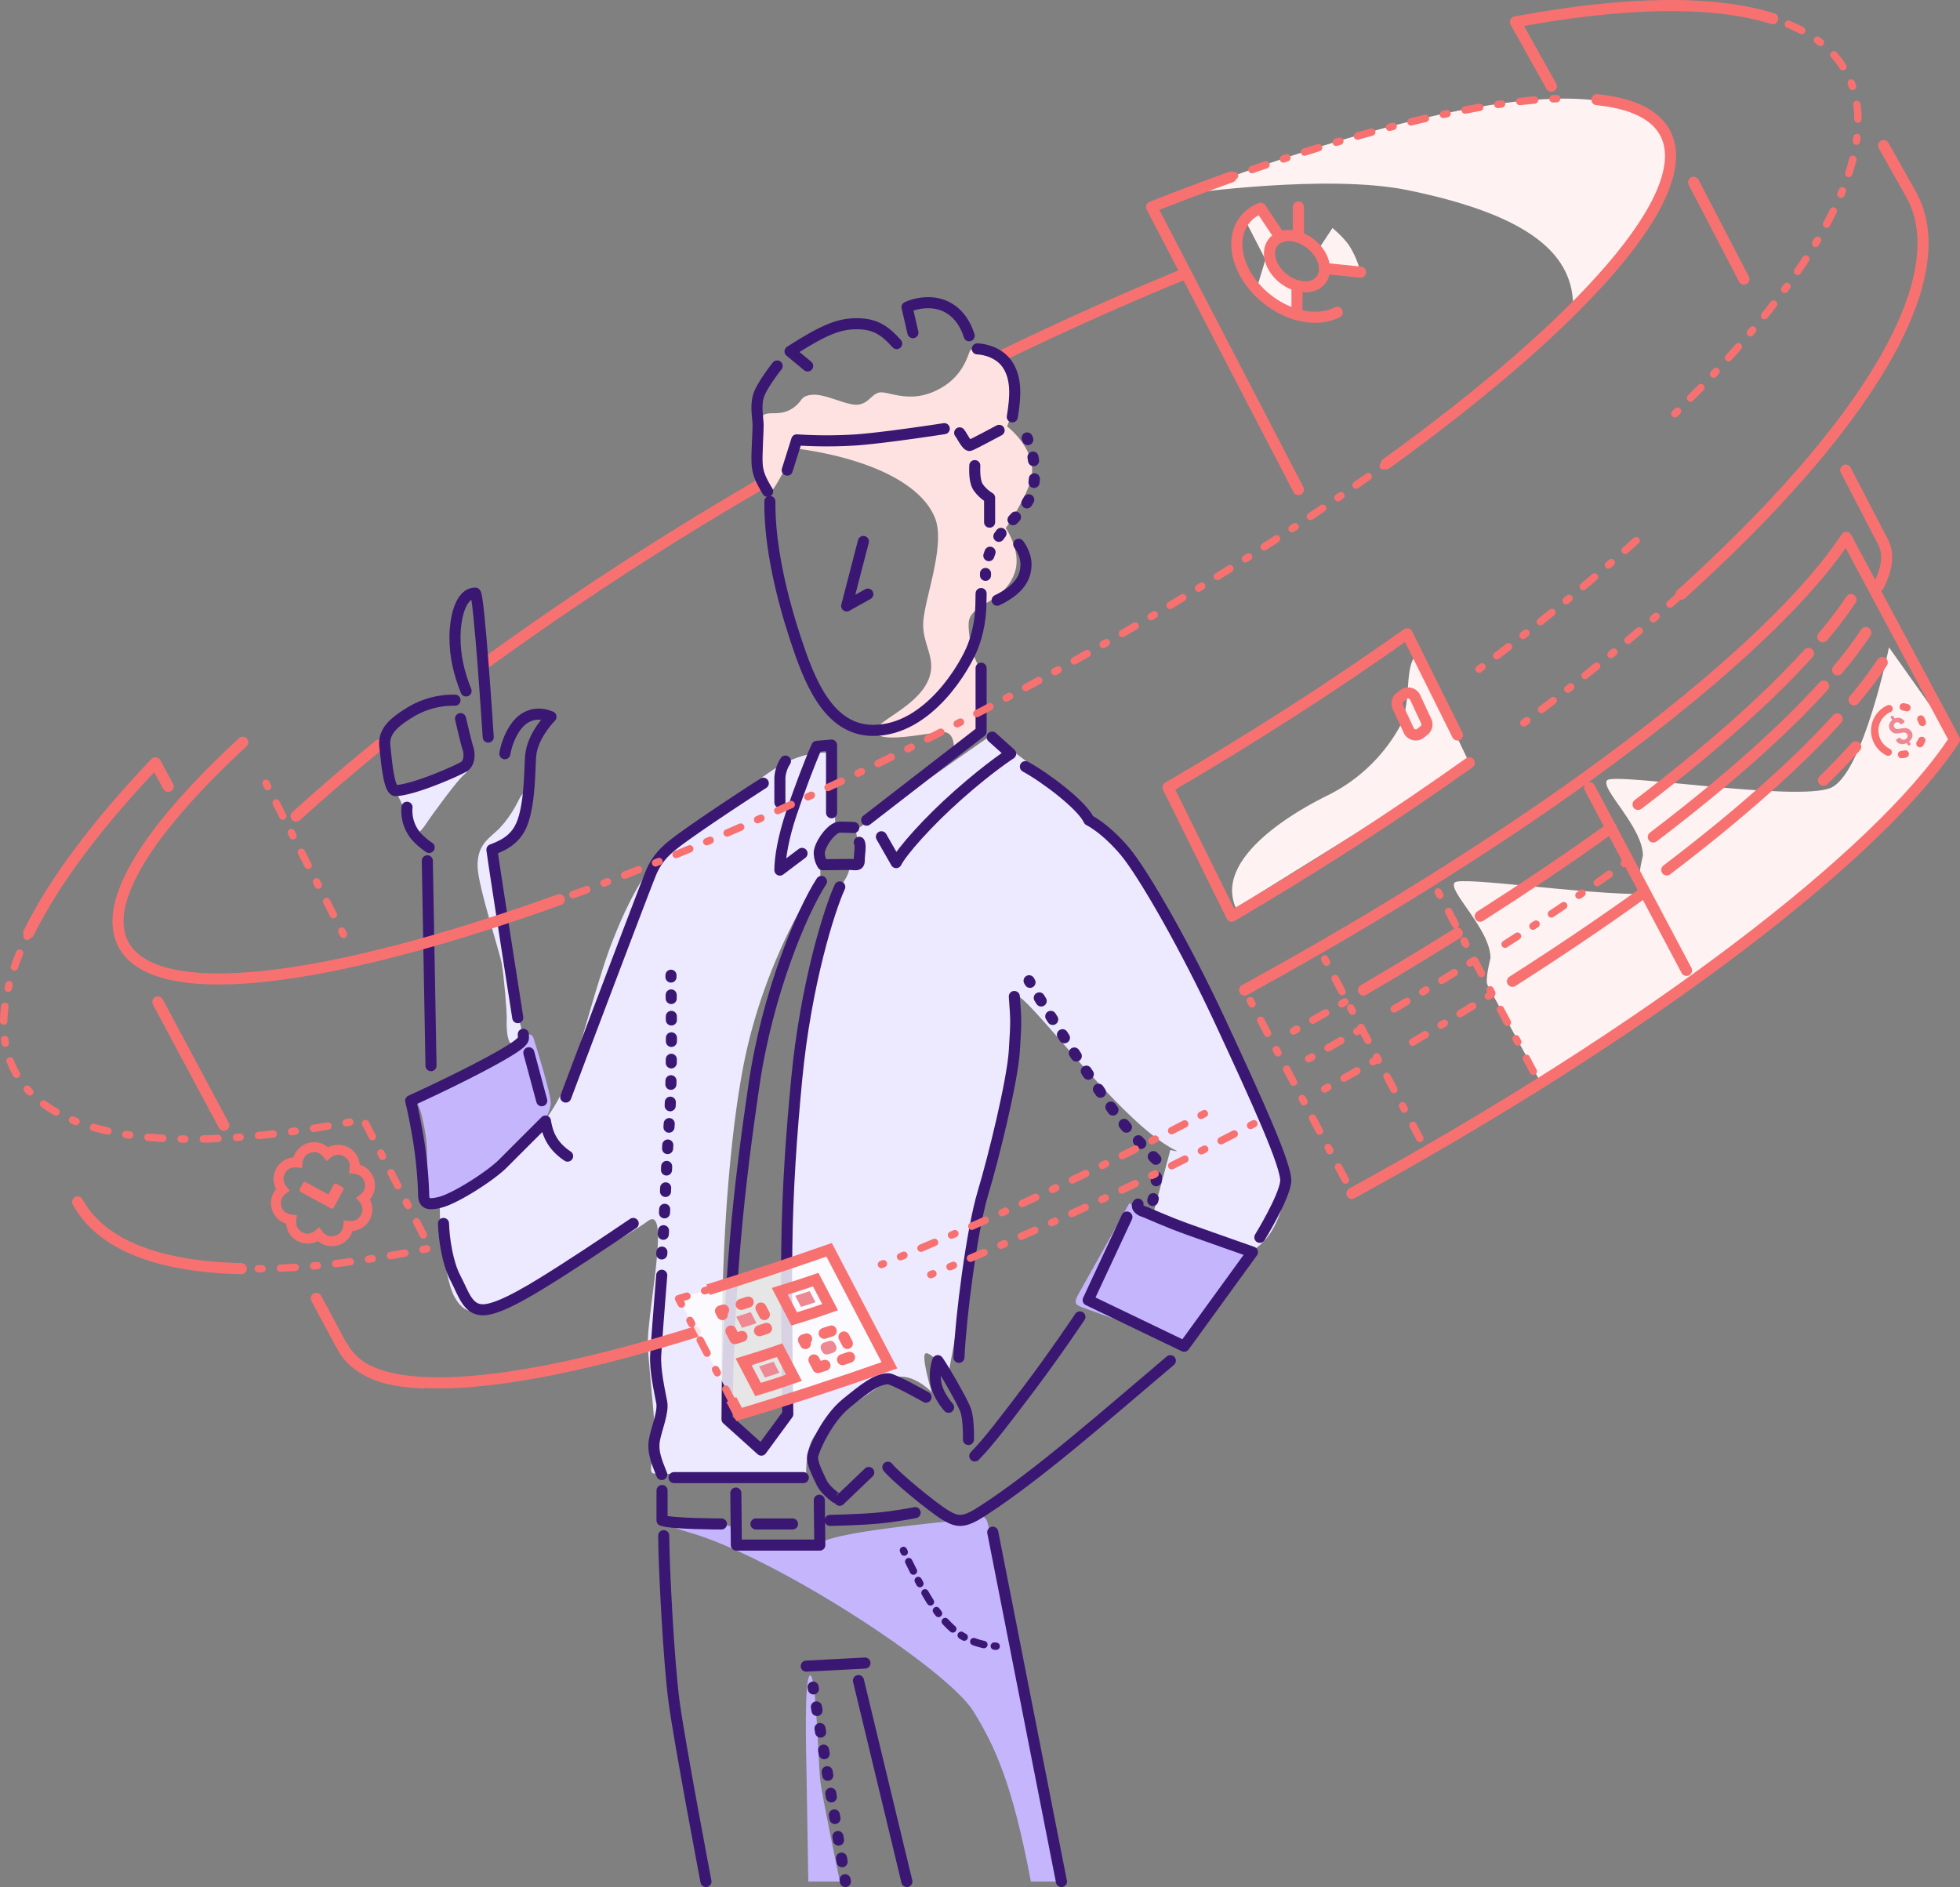 <svg xmlns="http://www.w3.org/2000/svg" viewBox="0 0 1061.77 1022.32"><rect x="0" y="0" width="1061.77" height="1022.32" fill="#808080" stroke="none"/><path d="M263.45,358.9a1745.79,1745.79,0,0,1,149-96.81" style="fill:none;stroke:#f87171;stroke-linecap:round;stroke-linejoin:round;stroke-width:6px"/><path d="M160.41,442.16q20.94-19,44.86-38.51" style="fill:none;stroke:#f87171;stroke-linecap:round;stroke-linejoin:round;stroke-width:6px"/><path d="M541.62,193.21c33.47-16.24,66.37-31,98.33-44.1" style="fill:none;stroke:#f87171;stroke-linecap:round;stroke-linejoin:round;stroke-width:6px"/><path d="M413.14,243.88c.9-6.74-2.61-17.35.74-19.21s8.93.75,15.26-3.35,3.72-6.69,10.79-7.44,19,6.07,24.93,5.33,7.29-5.91,11.76-6.61,15.56,5.76,29.54-.58c11.28-5.11,15.95-12.65,18.88-21,1.14-3.26,2.66-1.26,5.68-1.3,9.3-.13,26,11.16,14.88,41.3,8.19,6.7,15.63,17.49,13,28.28s-13.76,26.79-13.76,26.79,8.83,12.69,4.83,24.18c-6,17.12-24.55,16.38-24.93,27.54-.25,7.52,2.61,18.23,5.21,22.7l.37,35.35-13.76,12.28s1.86-11.91-6-11.54-35,6.65-36.09-.37c-.74-4.84,19.72-12.28,27.16-25.3s-2.23-20.84-1.48-33.86,12.25-42,6.32-56.56c-8-19.72-38.7-32.75-75.53-37.58,0,0-10.79,22-13.4,23.44A37.57,37.57,0,0,1,413.14,243.88Z" style="fill:#fee2e2"/><path d="M215,430c2.69,4.71,5.78,13.19,7.22,17.52s3.85,5.88,8.28-.77,17.53-24.36,20.8-27,2.7-5,0-3.95S215,430,215,430Z" style="fill:#ede9fe"/><path d="M280.62,434.16c2.36-4.89,3.75-5.78,4.91-2.22s-.29,13-5,17.91-9.92,8.29-13.77,9.63c0,0-.58,6.26,0,9.63s13.1,79.36,14,82.25,4.24,11.55-.77,14.34c-5.46,3-5.68-8.86-5.49-13.38s-1.54-23.11-2.6-29.76-13-42.47-13.19-53.25,5.19-14.48,10.21-19C275.32,444.56,279.85,435.75,280.62,434.16Z" style="fill:#ede9fe"/><path d="M227.46,600.86c-2.23-5.68-5.67-10.23,1.77-9.3s53.11-25.21,53.49-27,4.74-7.16,6.42-1.77,9.3,29.68,9.2,34.89-5.76,13.3-5.76,13.3-44.1,44.37-60.93,40.74c-2.68-.86,1.3-21.76-1.12-36.93C229,605,227.46,600.86,227.46,600.86Z" style="fill:#c4b5fd"/><path d="M263.74,710.07c-7.44.56-12.09,2-17.49-7.44S237.51,660,238.44,652c10.79-5,42-25.23,56.21-44.25,8.23-11.05,10.39-18.19,13.18-22.28s16-55.82,24-75.72c3.18-7.9,12.17-31.06,25.68-46.14,8-8.24,42.28-33.55,60.09-45.77,19-13,33.3-9.67,33.3-9.67l1.68,40.37c-5.21,4.83-8.19,8.74-8.19,10.42v15.81s-29,40.74-41.12,99.91c-5.35,26.18-9.31,64.47-11,102.14-2.1,47.45-1.12,92.27-1.12,92.27l20.28,15.63,15.07-18.42s-.74-101.39.37-123.53,10.24-136.19,29.4-163.91c4.66-6.75,3.72-9.11,3.72-9.11s5.23-.13,5.65-1.38c1.23-3.65-2.12-18.53-2.12-18.53l7.26-5.21L537,398.25l21,15.63s25.86,19.54,30.69,29c5.63,4.14,19.29,14.36,34.51,39.44C646.16,520,691.37,615.46,697,640.58c-3.07,27.07-14.79,34-17,36S627.18,661,624.39,658.72c0,0,6.52-24,9.59-35.72,0,0,5,1.23,3.07.28-28.82-14-75.82-78.79-86-84a208.86,208.86,0,0,1-2.24,37.11c-5.58,33.77-17.86,78.7-20.09,88.47s-14.79,78.7-14.79,78.7-10.05-11.72-12.56-10.33,3.35,20.93,3.35,20.93-10.33-10.88-20.37-7.81c-7.82,3.62-36.56,24.56-41,29s-6.69,11.16-6.69,24.28c0,0-79.26-1.12-82.61-1.4s.56-10.88.84-17.86-2.79-33.76-3.91-50.23,12.83-78.21,0-68.65C334,674.08,263.74,710.07,263.74,710.07Z" style="fill:#ede9fe"/><path d="M585.88,708.11c-3.35-1.39-4.47-2.23-1.4-7.53s27.35-48.84,27.35-48.84,6.23,6.46,33.47,15.07S678,679.93,678,679.93l-35.72,48.56Z" style="fill:#c4b5fd"/><path d="M373,830.07c-7.38-2.1-17.67-5.77-5.58-4.84s20.28-2.6,31.25,3c0,13.39,38.81,12.33,45.4,7.81,10.85-7.44,82.42-12.46,86-13.95s5,.94,5.77,7.16S575,1019.32,575,1019.32H558.44c-10.24-54.37-19.91-73.9-31.07-92.14C513.35,904.3,420,843.46,373,830.07Z" style="fill:#c4b5fd"/><path d="M437.88,1019.32s-.74-43-.93-55.86-1.49-54.42,1.86-55.81,4.46,48.11,5.58,57.23S455,1019.32,455,1019.32Z" style="fill:#c4b5fd"/><line x1="233.48" y1="577.32" x2="231.48" y2="466.32" style="fill:none;stroke:#3a1773;stroke-linecap:round;stroke-linejoin:round;stroke-width:6px"/><path d="M232.48,459.09s-6.33-4.1-9-8.77a21.36,21.36,0,0,1-3-13" style="fill:none;stroke:#3a1773;stroke-linecap:round;stroke-linejoin:round;stroke-width:6px"/><path d="M249.48,389.32s3,13,4,16,1,7.83-2,9.91c-2.23,1.55-26.07,12.42-37,13.09-3.79.23-5-15-6-24-.89-7.95,4.65-12.78,13-18a45.14,45.14,0,0,1,25-7" style="fill:none;stroke:#3a1773;stroke-linecap:round;stroke-linejoin:round;stroke-width:6px"/><path d="M252.48,374.32c-4-10-6-19-6-29s2.75-24,11-24c2,0,7,78,7,78" style="fill:none;stroke:#3a1773;stroke-linecap:round;stroke-linejoin:round;stroke-width:6px"/><path d="M273.48,408.32c1-6,4-13,8-17s10-6,17-3c0,0-10,10-11,21-.57,6.19-.24,23.43-4,35-2.93,9-8.69,12.94-17,16,1,8,14,91,14,91" style="fill:none;stroke:#3a1773;stroke-linecap:round;stroke-linejoin:round;stroke-width:6px"/><path d="M283.48,560.32c0,2,.73,2.65-2,5-7,6-37,21-59,31,0,0,2,8,4,20a227.06,227.06,0,0,1,3,30c0,5,1,7,9,5s27-14,34-21l23-23c1,6,3,13,12,19" style="fill:none;stroke:#3a1773;stroke-linecap:round;stroke-linejoin:round;stroke-width:6px"/><line x1="286.48" y1="570.32" x2="293.48" y2="596.32" style="fill:none;stroke:#3a1773;stroke-linecap:round;stroke-linejoin:round;stroke-width:6px"/><path d="M306.48,594.32s43-114,46-121a34.41,34.41,0,0,1,9-13c7-7,52-36,52-36" style="fill:none;stroke:#3a1773;stroke-linecap:round;stroke-linejoin:round;stroke-width:6px"/><path d="M425.48,412.32a19,19,0,0,0-3,9v13.4" style="fill:none;stroke:#3a1773;stroke-linecap:round;stroke-linejoin:round;stroke-width:6px"/><path d="M450.48,440.32V403.65l-8,.67c-4,9-10,25-14,37s-6,23.1-6,30.05l12-9.05" style="fill:none;stroke:#3a1773;stroke-linecap:round;stroke-linejoin:round;stroke-width:6px"/><polyline points="469.48 444.32 531.48 396.32 531.48 361.98" style="fill:none;stroke:#3a1773;stroke-linecap:round;stroke-linejoin:round;stroke-width:6px"/><path d="M537.48,399.32l10,9s-11,7-28,22-31,31-34,37l-8-14" style="fill:none;stroke:#3a1773;stroke-linecap:round;stroke-linejoin:round;stroke-width:6px"/><path d="M465.48,456.32c1,2,0,6.31,0,9.66s-2,2.34-5,2.34-14.79.14-14.79.14a12.56,12.56,0,0,1-1.86-6.07c-.35-4.07,6.45-14.27,11.05-14.27s7.6.2,7.6.2" style="fill:none;stroke:#3a1773;stroke-linecap:round;stroke-linejoin:round;stroke-width:6px"/><path d="M555.48,415.32c11,6,30.8,21,34.4,29,7.6,4,15.3,11.84,19.6,17,10,12,33,52,52,93s36,78,35,86c-1.15,9.15-14,30-14,30" style="fill:none;stroke:#3a1773;stroke-linecap:round;stroke-linejoin:round;stroke-width:6px"/><path d="M616.48,652.32c-1,1,0,3,3,4s11,5,25,10,34,12,34,12l-37,51-52-25,21-45" style="fill:none;stroke:#3a1773;stroke-linecap:round;stroke-linejoin:round;stroke-width:6px"/><path d="M519.48,735.32c1-22,7-69,13-89s16-61,17-77,1-16,0-29.48" style="fill:none;stroke:#3a1773;stroke-linecap:round;stroke-linejoin:round;stroke-width:6px"/><path d="M557.48,531.32l.5.86" style="fill:none;stroke:#3a1773;stroke-linecap:round;stroke-linejoin:round;stroke-width:6px"/><path d="M563,540.6c13.35,21.79,36.69,57.24,44.45,66.72,9,11,19,21,19,21a75,75,0,0,1-.7,16.22" style="fill:none;stroke:#3a1773;stroke-linecap:round;stroke-linejoin:round;stroke-width:6px;stroke-dasharray:1.965,9.826"/><path d="M624.75,649.36l-.27,1" style="fill:none;stroke:#3a1773;stroke-linecap:round;stroke-linejoin:round;stroke-width:6px"/><path d="M363.48,528.32v1" style="fill:none;stroke:#3a1773;stroke-linecap:round;stroke-linejoin:round;stroke-width:6px"/><path d="M363.59,539c.19,17.16.41,50-1.11,70.43-1.82,24.42-2,44.81-3.5,64.08" style="fill:none;stroke:#3a1773;stroke-linecap:round;stroke-linejoin:round;stroke-width:6px;stroke-dasharray:1.937,9.685"/><path d="M358.57,678.32l-.09,1" style="fill:none;stroke:#3a1773;stroke-linecap:round;stroke-linejoin:round;stroke-width:6px"/><path d="M358.48,798.81c-3-7.49-5-12.49-4-18.49s5-15.15,4-20.58-3.84-17.59-3.26-26c1.26-18.38,3.26-42.88,3.26-42.88" style="fill:none;stroke:#3a1773;stroke-linecap:round;stroke-linejoin:round;stroke-width:6px"/><path d="M445,477.51c-10.78,16.62-29.21,60.65-36.47,109.77-8.21,55.62-14,108.28-14.69,181.58l18.6,16.74,14.33-19.53s-.93-56.37-.56-89.12,2.55-62.76,5.39-92.46c4.93-51.35,17.71-91.83,23.32-104" style="fill:none;stroke:#3a1773;stroke-linecap:round;stroke-linejoin:round;stroke-width:6px"/><path d="M585,713.42s-13.83,20.65-27.56,38.79-21.55,28.46-29.37,36.56" style="fill:none;stroke:#3a1773;stroke-linecap:round;stroke-linejoin:round;stroke-width:6px"/><path d="M634,737.14c-35,29.58-71.26,61.67-101.4,81.21-10,6.48-13.4,6.69-20.38,2.51s-27.62-21.21-31.25-26" style="fill:none;stroke:#3a1773;stroke-linecap:round;stroke-linejoin:round;stroke-width:6px"/><path d="M470.62,797.7l-15.75,15.07S447.46,808.3,445,803s-5.3-10.61-4.74-14.23,7.81-20.1,18.13-28.47,16.32-13.13,22.61-13.39c2.79-.12,20.65,10,20.65,10" style="fill:none;stroke:#3a1773;stroke-linecap:round;stroke-linejoin:round;stroke-width:6px"/><path d="M524.62,779.83s.28-10.32-1.39-15.48-13.4-25-15.21-27.21a25.6,25.6,0,0,0-1,12.42c.84,4.74,4.33,10,6.84,12.83" style="fill:none;stroke:#3a1773;stroke-linecap:round;stroke-linejoin:round;stroke-width:6px"/><line x1="435.18" y1="800.49" x2="365.14" y2="800.49" style="fill:none;stroke:#3a1773;stroke-linecap:round;stroke-linejoin:round;stroke-width:6px"/><path d="M358.64,807.46v16.21c5.09,1.93,32.17,1.93,32.17,1.93" style="fill:none;stroke:#3a1773;stroke-linecap:round;stroke-linejoin:round;stroke-width:6px"/><path d="M449.69,823.67s14.79-.3,24.84-1.14,21.21-3.07,21.21-3.07" style="fill:none;stroke:#3a1773;stroke-linecap:round;stroke-linejoin:round;stroke-width:6px"/><polyline points="398.62 808.86 398.9 837.04 444.11 837.04 443.83 812.76" style="fill:none;stroke:#3a1773;stroke-linecap:round;stroke-linejoin:round;stroke-width:6px"/><path d="M409.51,825.6h19.81" style="fill:none;stroke:#3a1773;stroke-linecap:round;stroke-linejoin:round;stroke-width:6px"/><path d="M240.25,662.8c.27,8.47,2.18,21.59,6.56,29.79s6.56,17.77,15.85,16.95,26.51-11.48,42.36-21.6,38-25.14,38-25.14" style="fill:none;stroke:#3a1773;stroke-linecap:round;stroke-linejoin:round;stroke-width:6px"/><path d="M359.55,831.93c0,14.88,2.61,67.53,5.59,89.86s17.3,97.53,17.3,97.53" style="fill:none;stroke:#3a1773;stroke-linecap:round;stroke-linejoin:round;stroke-width:6px"/><line x1="436.76" y1="902.63" x2="468.58" y2="900.95" style="fill:none;stroke:#3a1773;stroke-linecap:round;stroke-linejoin:round;stroke-width:6px"/><line x1="465.04" y1="910.44" x2="491.27" y2="1019.32" style="fill:none;stroke:#3a1773;stroke-linecap:round;stroke-linejoin:round;stroke-width:6px"/><line x1="440.48" y1="913.97" x2="440.65" y2="914.96" style="fill:none;stroke:#3a1773;stroke-linecap:round;stroke-linejoin:round;stroke-width:6px"/><line x1="442.27" y1="924.71" x2="457" y2="1013.46" style="fill:none;stroke:#3a1773;stroke-linecap:round;stroke-linejoin:round;stroke-width:6px;stroke-dasharray:1.977,9.885"/><line x1="457.81" y1="1018.33" x2="457.97" y2="1019.32" style="fill:none;stroke:#3a1773;stroke-linecap:round;stroke-linejoin:round;stroke-width:6px"/><path d="M489.41,839.93l.42.9" style="fill:none;stroke:#3a1773;stroke-linecap:round;stroke-linejoin:round;stroke-width:4px"/><path d="M492.28,846c1.08,2.23,2.39,4.9,3.82,7.69" style="fill:none;stroke:#3a1773;stroke-linecap:round;stroke-linejoin:round;stroke-width:4px;stroke-dasharray:5.721,5.721"/><path d="M497.41,856.23c2.13,4,4.42,8.16,6.52,11.42,8.41,13,17.13,21.65,31.87,23.79" style="fill:none;stroke:#3a1773;stroke-linecap:round;stroke-linejoin:round;stroke-width:4px;stroke-dasharray:1.907,5.721,5.721,5.721"/><path d="M538.65,891.76l1,.08" style="fill:none;stroke:#3a1773;stroke-linecap:round;stroke-linejoin:round;stroke-width:4px"/><line x1="537.79" y1="830.07" x2="575" y2="1019.32" style="fill:none;stroke:#3a1773;stroke-linecap:round;stroke-linejoin:round;stroke-width:6px"/><path d="M531.48,321.54c-.09,8,0,16.65-4.33,28.36-3.95,10.61-24,45.79-54.14,45.79-24.71,0-34.87-27.9-42-49.43s-14.25-50-13.95-74.6" style="fill:none;stroke:#3a1773;stroke-linecap:round;stroke-linejoin:round;stroke-width:6px"/><path d="M415.85,266.2c-3.79-6.22-5.61-10.16-5.76-15.93s.6-16.22.6-19.86-1.51-10,.15-15.77S421,198.26,421,198.26" style="fill:none;stroke:#3a1773;stroke-linecap:round;stroke-linejoin:round;stroke-width:6px"/><path d="M426.46,254.67l5.16-16.37a249.57,249.57,0,0,0,32.45,0c16.22-1.22,47.46-6.07,47.46-6.07" style="fill:none;stroke:#3a1773;stroke-linecap:round;stroke-linejoin:round;stroke-width:6px"/><path d="M519.87,234.5c1.06,1.22,3.94,7.28,5.46,6.83s15.92-8.19,15.92-8.19" style="fill:none;stroke:#3a1773;stroke-linecap:round;stroke-linejoin:round;stroke-width:6px"/><path d="M528.06,252.25c0,1.21-.46,8.18,1.82,11.67a20.79,20.79,0,0,0,6.21,5.76v13.2" style="fill:none;stroke:#3a1773;stroke-linecap:round;stroke-linejoin:round;stroke-width:6px"/><path d="M437.53,198.26c-3-2.42-9.55-7.88-9.55-7.88,18-11.52,26.23-15,36.09-15s15.16,3.49,21.68,10.76" style="fill:none;stroke:#3a1773;stroke-linecap:round;stroke-linejoin:round;stroke-width:6px"/><path d="M494.55,180.22l-3.19-13.8A28,28,0,0,1,503.19,164c7.13,0,17.29,3.63,21.83,17.89" style="fill:none;stroke:#3a1773;stroke-linecap:round;stroke-linejoin:round;stroke-width:6px"/><path d="M529.42,189c4.25.16,12.59,2.13,16.83,9.25s4.1,15.93,2.13,27.6" style="fill:none;stroke:#3a1773;stroke-linecap:round;stroke-linejoin:round;stroke-width:6px"/><path d="M556.41,237.25c.13.3.26.61.38.92" style="fill:none;stroke:#3a1773;stroke-linecap:round;stroke-linejoin:round;stroke-width:6px"/><path d="M559.59,247.62c1.43,7.33,1.22,14.91-1.36,21.15-5,12-20.34,18.48-23.77,37" style="fill:none;stroke:#3a1773;stroke-linecap:round;stroke-linejoin:round;stroke-width:6px;stroke-dasharray:1.972,9.862"/><path d="M533.87,310.68c0,.33,0,.67,0,1" style="fill:none;stroke:#3a1773;stroke-linecap:round;stroke-linejoin:round;stroke-width:6px"/><path d="M551.86,294.85c2,2.73,4.1,7,3.95,11.23s-1.07,12.13-15.62,19.1" style="fill:none;stroke:#3a1773;stroke-linecap:round;stroke-linejoin:round;stroke-width:6px"/><polyline points="467.71 293.34 458.66 328.27 470.13 321.85" style="fill:none;stroke:#3a1773;stroke-linecap:round;stroke-linejoin:round;stroke-width:6px"/><path d="M721.84,123.52s6.11,5.07,9.16,9.71a49.46,49.46,0,0,1,6,14.21l-19.52-2-3.77-9.6Z" style="fill:#fef2f2"/><path d="M674.4,119l11.11,21.59L680.86,156s3.81,9,21.74,14.42V155.56s-13-6.89-14-16.1,3.62-11,3.62-11l-9.28-15.64Z" style="fill:#fef2f2"/><path d="M762.53,103c67.78,13.9,90.37,35.67,89.65,64.34,0,0,70.86-66.29,49.88-95.22C863.92,19.48,672.14,93.55,642.18,105,642.18,105,719,94.07,762.53,103Z" style="fill:#fef2f2"/><path d="M303,487.4c-125.78,45.21-218.83,57.16-236.2,24.14-11.81-22.44,13.32-61.93,64.7-109.43" style="fill:none;stroke:#f87171;stroke-linecap:round;stroke-linejoin:round;stroke-width:6px"/><path d="M865.08,54c18.81,1.91,31.57,7.83,37,18.12,17.23,32.75-44.2,101.82-151.13,179.11" style="fill:none;stroke:#f87171;stroke-linecap:round;stroke-linejoin:round;stroke-width:6px"/><path d="M703.37,265.23l-79.53-153.1q22.08-8.73,43.07-16.25" style="fill:none;stroke:#f87171;stroke-linecap:round;stroke-linejoin:round;stroke-width:6px"/><path d="M666.91,95.88c36.84-13.2,70.85-23.54,101-30.73,29.55-7.05,55.32-11.05,76.31-11.74" style="fill:none;stroke:#f87171;stroke-linecap:round;stroke-linejoin:round;stroke-width:4px;stroke-dasharray:2,10,8,10"/><path d="M750.93,251.23c-60.16,43.49-134.72,89.58-217.77,133.27-81.88,43.07-161,78-230.21,102.9" style="fill:none;stroke:#f87171;stroke-linecap:round;stroke-linejoin:round;stroke-width:4px;stroke-dasharray:2,10,8,10"/><ellipse cx="702.6" cy="141.47" rx="11.97" ry="16.5" transform="translate(154.03 602.7) rotate(-51.44)" style="fill:none;stroke:#f87171;stroke-linecap:round;stroke-linejoin:round;stroke-width:6px"/><path d="M724.4,169.17c-10.22,5.29-25.58,2.76-38.11-7.24-15.58-12.41-20.9-31.63-11.89-42.94a20.14,20.14,0,0,1,8.52-6.18l10.46,15.64" style="fill:none;stroke:#f87171;stroke-linecap:round;stroke-linejoin:round;stroke-width:6px"/><line x1="703.37" y1="112.13" x2="703.37" y2="128.45" style="fill:none;stroke:#f87171;stroke-linecap:round;stroke-linejoin:round;stroke-width:6px"/><line x1="737.02" y1="147.44" x2="717.5" y2="145.4" style="fill:none;stroke:#f87171;stroke-linecap:round;stroke-linejoin:round;stroke-width:6px"/><line x1="702.6" y1="154.72" x2="702.6" y2="170.44" style="fill:none;stroke:#f87171;stroke-linecap:round;stroke-linejoin:round;stroke-width:6px"/><line x1="144.11" y1="424.32" x2="187.65" y2="509.32" style="fill:none;stroke:#f87171;stroke-linecap:round;stroke-linejoin:round;stroke-width:4px;stroke-dasharray:2,10,8,10"/><line x1="85.51" y1="542.82" x2="121.23" y2="609.6" style="fill:none;stroke:#f87171;stroke-linecap:round;stroke-linejoin:round;stroke-width:6px"/><line x1="944.71" y1="151.2" x2="917.46" y2="98.76" style="fill:none;stroke:#f87171;stroke-linecap:round;stroke-linejoin:round;stroke-width:6px"/><path d="M999.85,254.65l19.49,37.52c5.33,9,1.61,18.27-1.55,25" style="fill:none;stroke:#f87171;stroke-linecap:round;stroke-linejoin:round;stroke-width:6px"/><path d="M171.35,703.38l13.31,24.88c9.11,16.21,25,20,44.09,20.91" style="fill:none;stroke:#f87171;stroke-linecap:round;stroke-linejoin:round;stroke-width:6px"/><path d="M376.67,721.58C274.36,753.71,201.22,759.24,186,730.35" style="fill:none;stroke:#f87171;stroke-linecap:round;stroke-linejoin:round;stroke-width:6px"/><path d="M652.43,603.31c-60.81,32-120.11,59.51-174.95,81.74" style="fill:none;stroke:#f87171;stroke-linecap:round;stroke-linejoin:round;stroke-width:4px;stroke-dasharray:2,10,8,10"/><path d="M679.24,608.77c-60.82,32-120.11,59.5-175,81.74" style="fill:none;stroke:#f87171;stroke-linecap:round;stroke-linejoin:round;stroke-width:4px;stroke-dasharray:2,10,8,10"/><path d="M130.7,687.28c-44.64-1-75.84-12.71-88.63-36.14" style="fill:none;stroke:#f87171;stroke-linecap:round;stroke-linejoin:round;stroke-width:6px"/><path d="M719.37,430.81a90.32,90.32,0,0,0,38.32-36.09c7.82-13.77,2.27-33.88,10.07-40.38l28.17,58.91L669.51,491.84C658.34,466.91,695.18,442.72,719.37,430.81Z" style="fill:#fef2f2"/><path d="M15.54,505.41c13.57-27.66,37-58.92,68.64-92.16L91.09,426" style="fill:none;stroke:#f87171;stroke-linecap:round;stroke-linejoin:round;stroke-width:6px"/><path d="M910.61,322c99.06-89.34,149.74-170.78,124.85-216.36l-15.07-26.79" style="fill:none;stroke:#f87171;stroke-linecap:round;stroke-linejoin:round;stroke-width:6px"/><path d="M825.51,391.63q23.09-17.33,44.14-34.55,21.65-17.7,41-35.12" style="fill:none;stroke:#f87171;stroke-linecap:round;stroke-linejoin:round;stroke-width:4px;stroke-dasharray:2,10,8,10"/><path d="M801.24,362.49q23.09-17.31,44.14-34.54,21.64-17.7,41-35.12" style="fill:none;stroke:#f87171;stroke-linecap:round;stroke-linejoin:round;stroke-width:4px;stroke-dasharray:2,10,8,10"/><path d="M960.31,10.09C927.77-.1,879.63.87,820.93,11.89l19.46,34.83" style="fill:none;stroke:#f87171;stroke-linecap:round;stroke-linejoin:round;stroke-width:6px"/><path d="M907.31,224.14c77.81-76.56,115-144.41,92.88-184.93-7.42-13.59-21-23.22-39.88-29.12" style="fill:none;stroke:#f87171;stroke-linecap:round;stroke-linejoin:round;stroke-width:4px;stroke-dasharray:2,10,8,10"/><path d="M795.93,413.25c-39.45,28.11-82.6,56.08-128.68,83.11l-16.81-34-17.69-35.77c46.43-27.14,89.87-55.15,129.51-83.24l27.28,54.85" style="fill:none;stroke:#f87171;stroke-linecap:round;stroke-linejoin:round;stroke-width:6px"/><path d="M772.63,390.72l-6-12.88a4.17,4.17,0,0,0-6.39-1.49l-1.9,1.52a4.17,4.17,0,0,0-1.18,5l6,12.88a4.17,4.17,0,0,0,6.39,1.49l1.9-1.52A4.17,4.17,0,0,0,772.63,390.72Z" style="fill:none;stroke:#f87171;stroke-linecap:round;stroke-linejoin:round;stroke-width:6px"/><path d="M15.54,505.41c-14.78,30.12-17.88,56-7.22,75.49,20.91,38.28,91,45.2,188.51,25.52l36.22,69.74c-38.86,8-73.42,11.79-102.35,11.12" style="fill:none;stroke:#f87171;stroke-linecap:round;stroke-linejoin:round;stroke-width:4px;stroke-dasharray:2,10,8,10"/><g style="opacity:0.8"><path d="M400.49,766.27c26.24-7.88,53.49-16.78,81.45-26.63l-32.67-62.57C426.9,684.9,373,702,367.75,703.56Z" style="fill:#fff"/></g><path d="M807.43,519c0-15.65-23.46-36.56-19.38-40.89,3.3-3.51,69.36,6.54,103.65,6.26l25.62,46.79c-18.26,15.61-55.12,36-82.6,55.42,0,0-27.48-50.3-28.92-53S807.43,519,807.43,519Z" style="fill:#fef2f2"/><path d="M890,463.58c0-15.64-23.46-36.55-19.38-40.88s104,12,121.38,4,31.3-76,31.3-76l35.44,50S1031,450.85,917.32,531.17c0,0-27.48-50.3-28.92-53S890,463.58,890,463.58Z" style="fill:#fef2f2"/><path d="M732.35,646.49c161.06-88.11,285.45-183.25,326.42-245.83l-57.8-108-.82-1.53c-.63.94-1.27,1.9-1.93,2.86-24.21,35.12-73.5,79.92-140.05,127.76q-17.35,12.48-36.23,25.2Q799.46,462,775,477.38q-15.15,9.48-31,19-14.57,8.73-29.68,17.44-9.17,5.28-18.51,10.53-10.67,6-21.58,12" style="fill:none;stroke:#f87171;stroke-linecap:round;stroke-linejoin:round;stroke-width:6px"/><path d="M872.81,448.41q-17.35,12.48-36.23,25.19-16.82,11.32-34.74,22.76" style="fill:none;stroke:#f87171;stroke-linecap:round;stroke-linejoin:round;stroke-width:6px"/><path d="M881.55,466.64q-17.35,12.48-36.23,25.2-16.8,11.31-34.73,22.75" style="fill:none;stroke:#f87171;stroke-linecap:round;stroke-linejoin:round;stroke-width:4px;stroke-dasharray:2,10,8,10"/><path d="M890.29,483.68q-17.35,12.46-36.23,25.19-16.81,11.32-34.73,22.75" style="fill:none;stroke:#f87171;stroke-linecap:round;stroke-linejoin:round;stroke-width:6px"/><line x1="861.13" y1="426.72" x2="913.6" y2="525.7" style="fill:none;stroke:#f87171;stroke-linecap:round;stroke-linejoin:round;stroke-width:6px"/><path d="M979.67,354c-22.28,24.62-53.69,52.44-92.3,81.8" style="fill:none;stroke:#f87171;stroke-linecap:round;stroke-linejoin:round;stroke-width:6px"/><path d="M987.94,371.64c-22.29,24.62-53.7,52.43-92.31,81.8" style="fill:none;stroke:#f87171;stroke-linecap:round;stroke-linejoin:round;stroke-width:6px"/><path d="M995.23,389.48c-22.29,24.63-53.7,52.44-92.31,81.81" style="fill:none;stroke:#f87171;stroke-linecap:round;stroke-linejoin:round;stroke-width:6px"/><line x1="779.1" y1="483.21" x2="831.56" y2="582.18" style="fill:none;stroke:#f87171;stroke-linecap:round;stroke-linejoin:round;stroke-width:4px;stroke-dasharray:2,10,8,10"/><path d="M1002.74,324.79c-.62.94-1.27,1.9-1.93,2.86Q995.07,336,987.46,345" style="fill:none;stroke:#f87171;stroke-linecap:round;stroke-linejoin:round;stroke-width:6px"/><path d="M1010.75,342.67c-.62.94-1.26,1.9-1.93,2.86q-5.75,8.34-13.35,17.38" style="fill:none;stroke:#f87171;stroke-linecap:round;stroke-linejoin:round;stroke-width:6px"/><path d="M1019.64,358.91c-.62.95-1.27,1.9-1.93,2.86q-5.75,8.34-13.35,17.38" style="fill:none;stroke:#f87171;stroke-linecap:round;stroke-linejoin:round;stroke-width:6px"/><path d="M1005.28,404.56q-8,8.81-17.47,18.14" style="fill:none;stroke:#f87171;stroke-linecap:round;stroke-linejoin:round;stroke-width:6px"/><path d="M1022.86,407.47a13,13,0,0,1,.47-23.57" style="fill:none;stroke:#f87171;stroke-linecap:round;stroke-linejoin:round;stroke-width:4px"/><path d="M1030.13,408.77a13,13,0,0,0,0-25.93" style="fill:none;stroke:#f87171;stroke-linecap:round;stroke-linejoin:round;stroke-width:4px;stroke-dasharray:2,10"/><path d="M1035.37,396.33a3.82,3.82,0,0,0-1.57-1.49,4.41,4.41,0,0,0-2-.39,14.66,14.66,0,0,0-2.46.3,6.57,6.57,0,0,1-1.44.17,1.9,1.9,0,0,1-1-.23,1.78,1.78,0,0,1-.64-.64,2.3,2.3,0,0,1-.35-.89,1.39,1.39,0,0,1,.16-.86,1.93,1.93,0,0,1,.74-.74,1.68,1.68,0,0,1,1.5-.21,2.35,2.35,0,0,1,1,.73.77.77,0,0,0,1,.14l1-.62a.77.77,0,0,0,.18-1.16,4.81,4.81,0,0,0-1.3-1.11,4,4,0,0,0-2.2-.49,4.54,4.54,0,0,0-1.56.42l-.73-1.15a.77.77,0,0,0-1.08-.24h0a.78.78,0,0,0-.24,1.08l.72,1.13a5.09,5.09,0,0,0-1.18,1.29,3.76,3.76,0,0,0-.61,2,4.41,4.41,0,0,0,2.25,3.6,4.27,4.27,0,0,0,2,.37,13.7,13.7,0,0,0,2.46-.33,6,6,0,0,1,1.39-.17,2,2,0,0,1,1,.24,2.06,2.06,0,0,1,.69.69,1.87,1.87,0,0,1,.31.91,1.6,1.6,0,0,1-.23.89,2.45,2.45,0,0,1-.81.79,2.77,2.77,0,0,1-.75.33,1.75,1.75,0,0,1-.82,0,1.86,1.86,0,0,1-.85-.37,2.4,2.4,0,0,1-.41-.38.78.78,0,0,0-1-.13l-1,.62a.79.79,0,0,0-.18,1.17,4.65,4.65,0,0,0,1,.92,3.64,3.64,0,0,0,1.74.6,4.63,4.63,0,0,0,1.77-.2,6.3,6.3,0,0,0,1-.38l.63,1a.79.79,0,0,0,1.08.24h0a.78.78,0,0,0,.24-1.08l-.63-1a5.55,5.55,0,0,0,1.18-1.26,3.62,3.62,0,0,0,0-4.2Z" style="fill:#ee8893"/><line x1="717.64" y1="519.53" x2="770.1" y2="618.51" style="fill:none;stroke:#f87171;stroke-linecap:round;stroke-linejoin:round;stroke-width:4px;stroke-dasharray:2,10,8,10"/><line x1="677.31" y1="542.09" x2="729.78" y2="641.06" style="fill:none;stroke:#f87171;stroke-linecap:round;stroke-linejoin:round;stroke-width:4px;stroke-dasharray:2,10,8,10"/><path d="M789.46,505.56q-15.15,9.49-31,19-9.83,5.9-19.89,11.77" style="fill:none;stroke:#f87171;stroke-linecap:round;stroke-linejoin:round;stroke-width:6px"/><path d="M798,520.61q-15.15,9.48-31,19-9.82,5.89-19.89,11.77" style="fill:none;stroke:#f87171;stroke-linecap:round;stroke-linejoin:round;stroke-width:4px;stroke-dasharray:2,10,8,10"/><path d="M807.94,538.65q-15.15,9.5-31,19-9.83,5.89-19.89,11.77" style="fill:none;stroke:#f87171;stroke-linecap:round;stroke-linejoin:round;stroke-width:4px;stroke-dasharray:2,10,8,10"/><path d="M728.57,542.77q-9.17,5.28-18.51,10.54-6.33,3.56-12.73,7.1" style="fill:none;stroke:#f87171;stroke-linecap:round;stroke-linejoin:round;stroke-width:4px;stroke-dasharray:2,10,8,10"/><path d="M736.78,557.82q-9.16,5.28-18.5,10.54-6.33,3.55-12.74,7.1" style="fill:none;stroke:#f87171;stroke-linecap:round;stroke-linejoin:round;stroke-width:4px;stroke-dasharray:2,10,8,10"/><path d="M745.46,574.2q-9.15,5.26-18.5,10.53-6.33,3.56-12.74,7.11" style="fill:none;stroke:#f87171;stroke-linecap:round;stroke-linejoin:round;stroke-width:4px;stroke-dasharray:2,10,8,10"/><path d="M396.18,758.21l4.21,8.06c26.23-7.88,53.48-16.78,81.44-26.63l-32.67-62.57c-22.37,7.83-44.27,15-65.55,21.63" style="fill:none;stroke:#f87171;stroke-miterlimit:10;stroke-width:6px"/><path d="M383.61,698.7q-8,2.49-16,4.86l28.54,54.65" style="fill:none;stroke:#f87171;stroke-linecap:round;stroke-linejoin:round;stroke-width:4px;stroke-dasharray:2,10,8,10"/><path d="M430.25,714.53c6.26-1.88,12.77-4,19.44-6.35l-7.8-14.94c-5.34,1.87-18.2,5.94-19.46,6.32Z" style="fill:none;stroke:#f87171;stroke-miterlimit:10;stroke-width:6px"/><path d="M443.09,740.87c6.26-1.88,12.77-4,19.44-6.36l-7.8-14.94c-5.34,1.88-18.2,5.95-19.46,6.33Z" style="fill:none;stroke:#f87171;stroke-linecap:round;stroke-linejoin:round;stroke-width:6px;stroke-dasharray:4,10"/><path d="M398.11,725.2c6.27-1.88,12.77-4,19.45-6.36l-7.8-14.94c-5.34,1.87-18.2,6-19.46,6.33Z" style="fill:none;stroke:#f87171;stroke-linecap:round;stroke-linejoin:round;stroke-width:6px;stroke-dasharray:4,10"/><path d="M433.93,708q3.78-1.14,7.82-2.55l-3.14-6c-2.14.76-7.31,2.39-7.82,2.54Z" style="fill:#ee8893"/><path d="M410.67,752.77c6.27-1.89,12.77-4,19.45-6.36l-7.8-14.94c-5.34,1.87-18.2,5.95-19.47,6.32Z" style="fill:none;stroke:#f87171;stroke-miterlimit:10;stroke-width:6px"/><path d="M414.36,746.25c2.51-.75,5.13-1.61,7.81-2.55l-3.13-6c-2.15.75-7.32,2.39-7.83,2.54Z" style="fill:#ee8893"/><path d="M448.67,733.67l2.64-.86a2.71,2.71,0,0,0,1.54-3.82l-.61-1.17a2.68,2.68,0,0,0-3.23-1.31l-2.61.84a2.7,2.7,0,0,0-1.56,3.82l.61,1.17A2.71,2.71,0,0,0,448.67,733.67Z" style="fill:#ee8893"/><path d="M402,719.35c2.52-.75,5.14-1.61,7.82-2.55l-3.14-6c-2.14.75-7.31,2.39-7.82,2.54Z" style="fill:#ee8893"/><path d="M164.18,640.93l-1.78,3.26a1.12,1.12,0,0,0,.45,1.52l16.43,8.94a1.12,1.12,0,0,0,1.52-.44l5.21-9.58a1.12,1.12,0,0,0-.45-1.51l-3.26-1.78a1.13,1.13,0,0,0-1.52.45l-2.9,5.33-12.19-6.64a1.12,1.12,0,0,0-1.51.45Zm-9.19,22a11.71,11.71,0,0,0,17.14,9.41,11.72,11.72,0,0,0,18.79-5.46,11.72,11.72,0,0,0,9.42-17.14,11.72,11.72,0,0,0-5.46-18.78,11.72,11.72,0,0,0-17.15-9.42A11.71,11.71,0,0,0,159,627a11.72,11.72,0,0,0-9.42,17.14A11.72,11.72,0,0,0,155,662.91Zm5.87-4.7c-2.08-.15-7,.18-8.44-4.73-1.39-4.75,2.6-7,4.59-8.52-1.37-1.59-5.09-4.85-2.63-9.32s6.83-3.14,9.28-2.78c.14-2.11-.19-7,4.72-8.47,4.76-1.38,7,2.6,8.53,4.59,1.59-1.36,4.84-5.08,9.31-2.62s3.14,6.83,2.78,9.27c2.11.16,7-.17,8.47,4.74s-2.61,7-4.6,8.53c1.37,1.58,5.09,4.84,2.63,9.31s-6.69,3.17-9.28,2.79c-.16,2.09.17,7-4.73,8.45s-7.05-2.6-8.53-4.59c-2.87,2.46-5.4,4.78-9.32,2.63-4.33-2.39-3.13-6.83-2.78-9.28Z" style="fill:#f87171"/></svg>